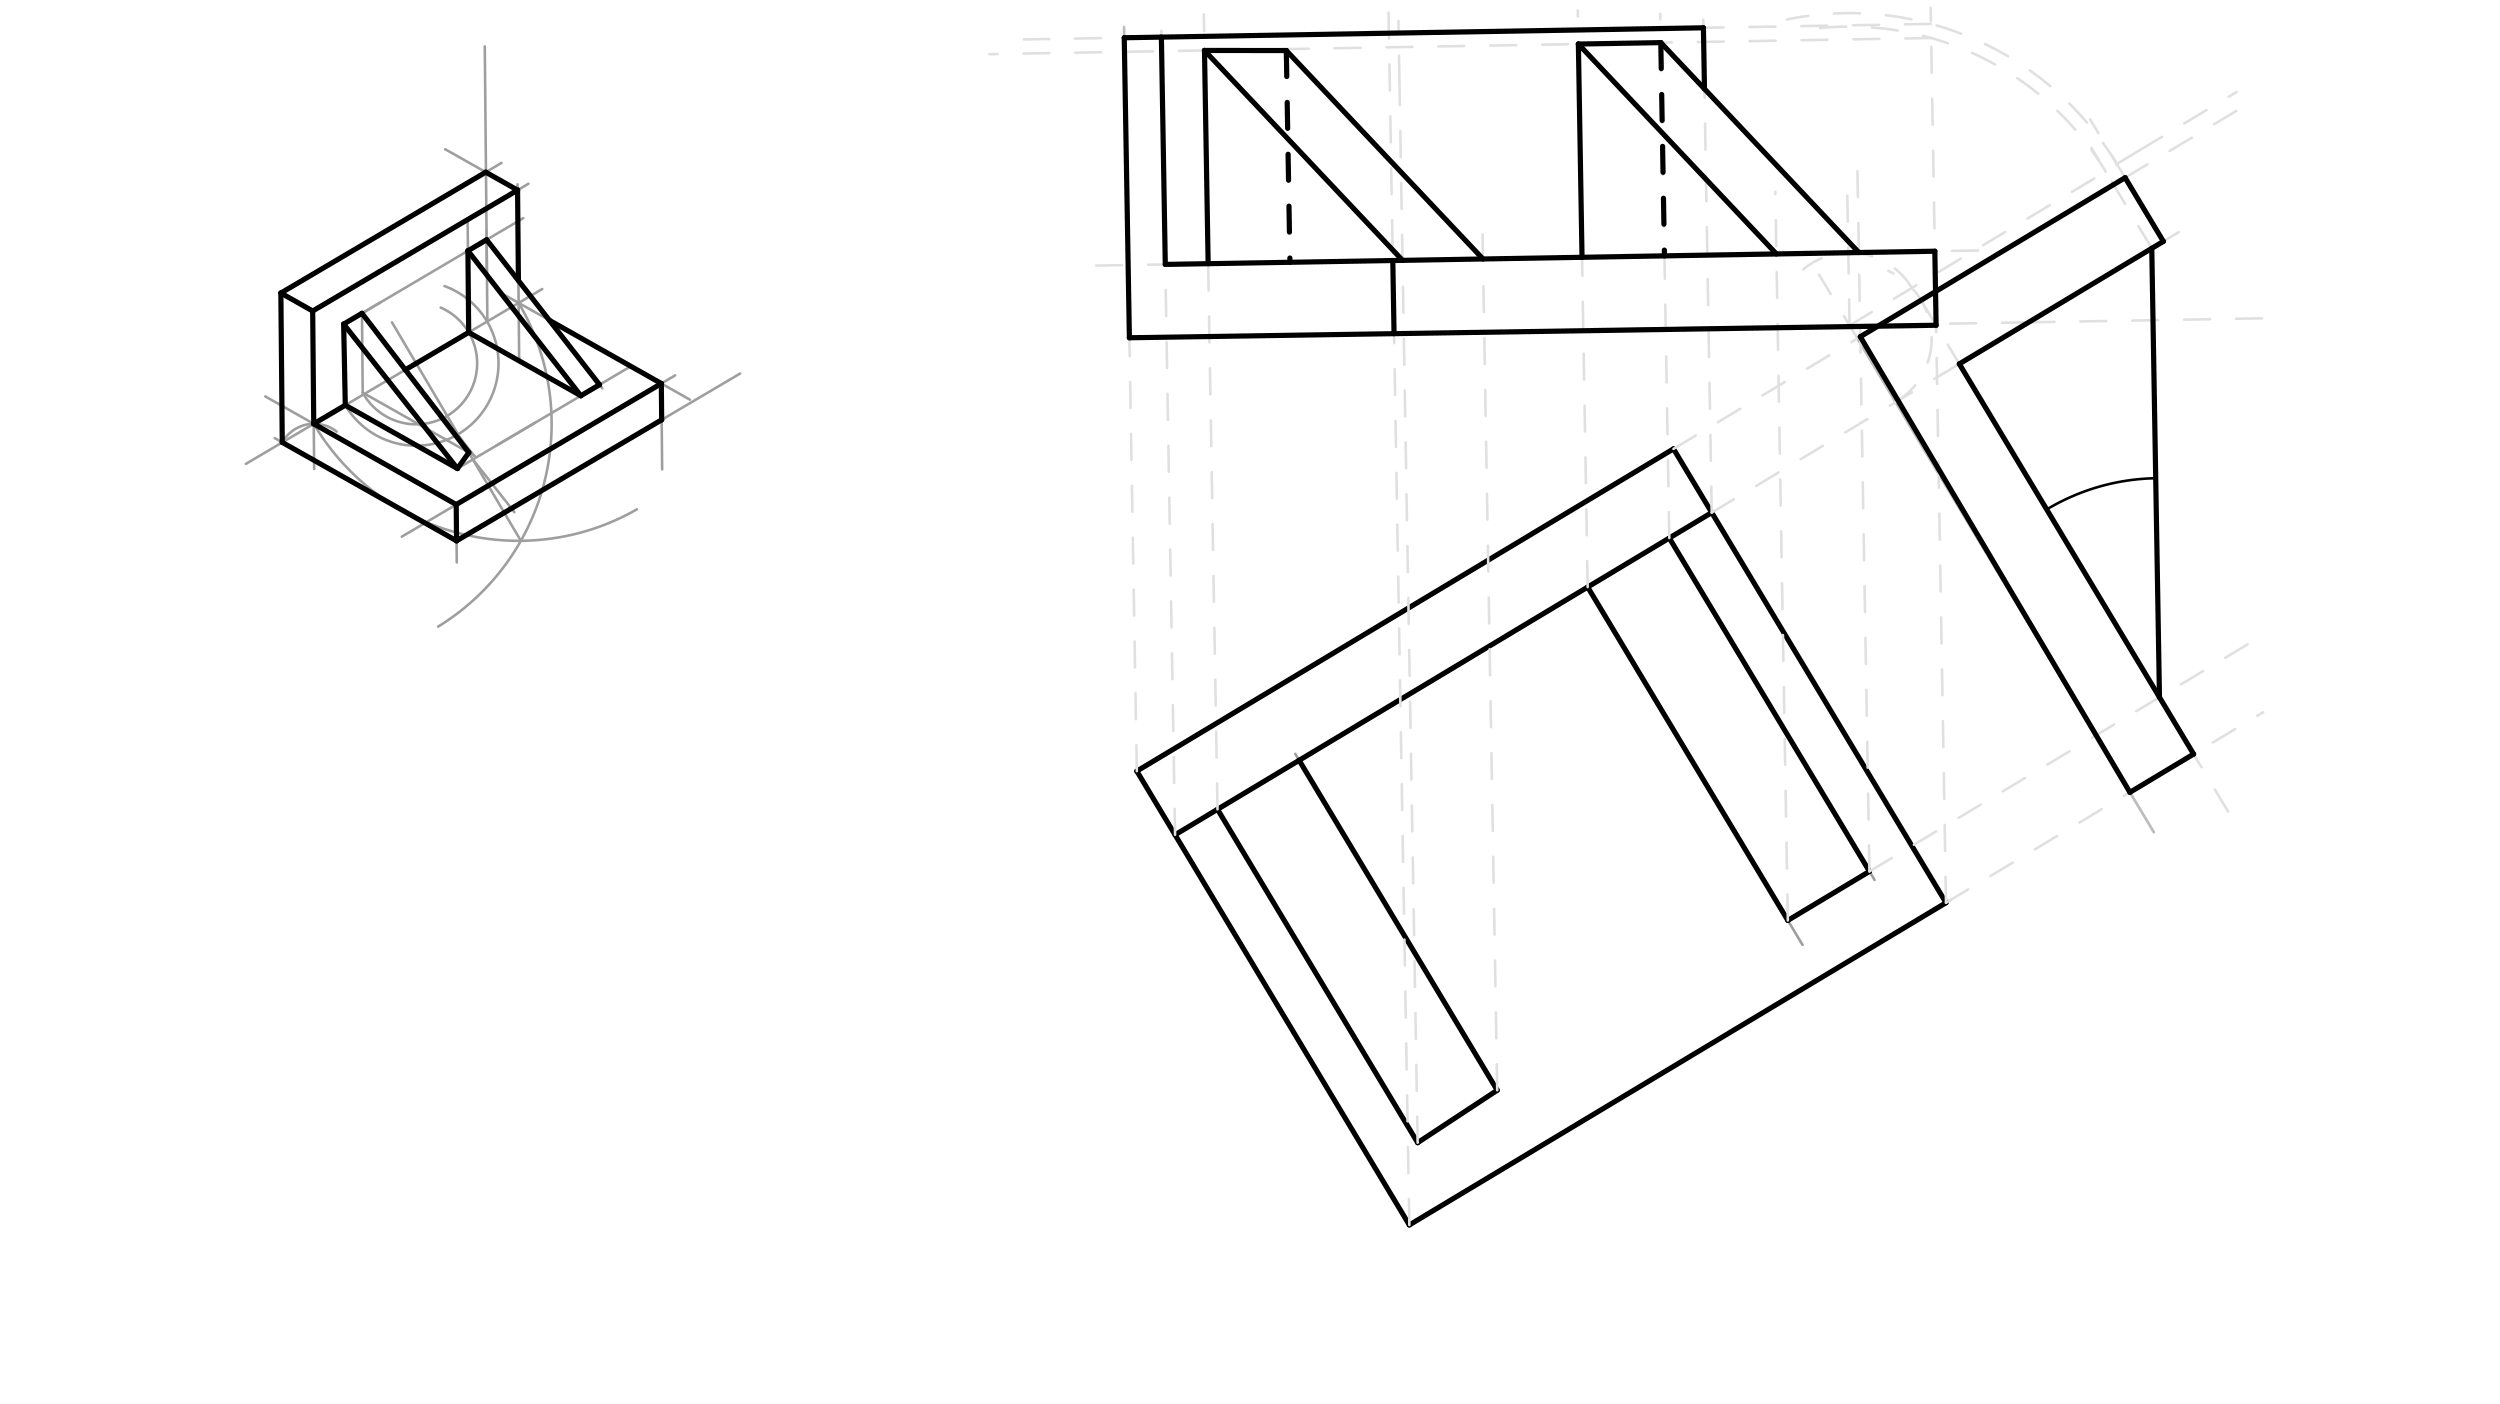 <svg xmlns="http://www.w3.org/2000/svg" class="svg--816" height="100%" preserveAspectRatio="xMidYMid meet" viewBox="0 0 963.78 541.417" width="100%"><defs><marker id="marker-arrow" markerHeight="16" markerUnits="userSpaceOnUse" markerWidth="24" orient="auto-start-reverse" refX="24" refY="4" viewBox="0 0 24 8"><path d="M 0 0 L 24 4 L 0 8 z" stroke="inherit"></path></marker></defs><g class="aux-layer--949"></g><g class="main-layer--75a"><g class="element--733"><line stroke="#9E9E9E" stroke-dasharray="none" stroke-linecap="round" stroke-width="1" x1="186.891" x2="187.891" y1="17.891" y2="123.891"></line></g><g class="element--733"><line stroke="#9E9E9E" stroke-dasharray="none" stroke-linecap="round" stroke-width="1" x1="187.56" x2="187.731" y1="88.894" y2="107.005"></line></g><g class="element--733"><line stroke="#9E9E9E" stroke-dasharray="none" stroke-linecap="round" stroke-width="1" x1="187.891" x2="94.797" y1="123.891" y2="178.816"></line></g><g class="element--733"><line stroke="#9E9E9E" stroke-dasharray="none" stroke-linecap="round" stroke-width="1" x1="105.891" x2="174.607" y1="168.891" y2="207.704"></line></g><g class="element--733"><line stroke="#9E9E9E" stroke-dasharray="none" stroke-linecap="round" stroke-width="1" x1="154.891" x2="260.273" y1="206.891" y2="144.715"></line></g><g class="element--733"><line stroke="#9E9E9E" stroke-dasharray="none" stroke-linecap="round" stroke-width="1" x1="108.817" x2="108.274" y1="170.544" y2="112.972"></line></g><g class="element--733"><line stroke="#9E9E9E" stroke-dasharray="none" stroke-linecap="round" stroke-width="1" x1="108.274" x2="120.542" y1="112.972" y2="119.901"></line></g><g class="element--733"><line stroke="#9E9E9E" stroke-dasharray="none" stroke-linecap="round" stroke-width="1" x1="120.542" x2="121.116" y1="119.901" y2="180.813"></line></g><g class="element--733"><path d="M 108.817 170.544 A 14.089 14.089 0 0 1 129.786 166.392" fill="none" stroke="#9E9E9E" stroke-dasharray="none" stroke-linecap="round" stroke-width="1"></path></g><g class="element--733"><line stroke="#9E9E9E" stroke-dasharray="none" stroke-linecap="round" stroke-width="1" x1="120.952" x2="163.872" y1="163.384" y2="187.627"></line></g><g class="element--733"><line stroke="#9E9E9E" stroke-dasharray="none" stroke-linecap="round" stroke-width="1" x1="120.952" x2="102.286" y1="163.384" y2="152.841"></line></g><g class="element--733"><line stroke="#9E9E9E" stroke-dasharray="none" stroke-linecap="round" stroke-width="1" x1="242.771" x2="193.849" y1="140.976" y2="113.343"></line></g><g class="element--733"><line stroke="#9E9E9E" stroke-dasharray="none" stroke-linecap="round" stroke-width="1" x1="187.891" x2="209.025" y1="123.891" y2="111.422"></line></g><g class="element--733"><line stroke="#9E9E9E" stroke-dasharray="none" stroke-linecap="round" stroke-width="1" x1="199.938" x2="200.147" y1="116.782" y2="138.898"></line></g><g class="element--733"><line stroke="#9E9E9E" stroke-dasharray="none" stroke-linecap="round" stroke-width="1" x1="199.938" x2="199.507" y1="116.782" y2="71.064"></line></g><g class="element--733"><line stroke="#9E9E9E" stroke-dasharray="none" stroke-linecap="round" stroke-width="1" x1="120.542" x2="203.7" y1="119.901" y2="70.838"></line></g><g class="element--733"><line stroke="#9E9E9E" stroke-dasharray="none" stroke-linecap="round" stroke-width="1" x1="108.274" x2="193.328" y1="112.972" y2="62.79"></line></g><g class="element--733"><line stroke="#9E9E9E" stroke-dasharray="none" stroke-linecap="round" stroke-width="1" x1="199.528" x2="171.612" y1="73.299" y2="57.531"></line></g><g class="element--733"><line stroke="#9E9E9E" stroke-dasharray="none" stroke-linecap="round" stroke-width="1" x1="242.771" x2="265.957" y1="140.976" y2="154.072"></line></g><g class="element--733"><line stroke="#9E9E9E" stroke-dasharray="none" stroke-linecap="round" stroke-width="1" x1="175.877" x2="176.088" y1="194.509" y2="216.813"></line></g><g class="element--733"><line stroke="#9E9E9E" stroke-dasharray="none" stroke-linecap="round" stroke-width="1" x1="176.009" x2="285.31" y1="208.496" y2="144.009"></line></g><g class="element--733"><line stroke="#9E9E9E" stroke-dasharray="none" stroke-linecap="round" stroke-width="1" x1="254.951" x2="255.263" y1="147.855" y2="180.934"></line></g><g class="element--733"><line stroke="#9E9E9E" stroke-dasharray="none" stroke-linecap="round" stroke-width="1" x1="163.872" x2="175.92" y1="187.627" y2="194.433"></line></g><g class="element--733"><line stroke="#9E9E9E" stroke-dasharray="none" stroke-linecap="round" stroke-width="1" x1="132.78" x2="132.487" y1="156.023" y2="124.942"></line></g><g class="element--733"><line stroke="#9E9E9E" stroke-dasharray="none" stroke-linecap="round" stroke-width="1" x1="132.78" x2="176.343" y1="156.023" y2="180.63"></line></g><g class="element--733"><path d="M 199.938 116.782 A 91.709 91.709 0 0 1 168.901 241.56" fill="none" stroke="#9E9E9E" stroke-dasharray="none" stroke-linecap="round" stroke-width="1"></path></g><g class="element--733"><path d="M 120.952 163.384 A 91.709 91.709 0 0 0 245.525 196.359" fill="none" stroke="#9E9E9E" stroke-dasharray="none" stroke-linecap="round" stroke-width="1"></path></g><g class="element--733"><line stroke="#9E9E9E" stroke-dasharray="none" stroke-linecap="round" stroke-width="1" x1="200.804" x2="151.128" y1="208.488" y2="124.291"></line></g><g class="element--733"><line stroke="#9E9E9E" stroke-dasharray="none" stroke-linecap="round" stroke-width="1" x1="132.487" x2="176.343" y1="124.942" y2="180.63"></line></g><g class="element--733"><path d="M 133.111 156.21 A 31.737 31.737 0 1 0 171.378 110.289" fill="none" stroke="#9E9E9E" stroke-dasharray="none" stroke-linecap="round" stroke-width="1"></path></g><g class="element--733"><line stroke="#9E9E9E" stroke-dasharray="none" stroke-linecap="round" stroke-width="1" x1="132.487" x2="146.599" y1="124.942" y2="116.615"></line></g><g class="element--733"><line stroke="#9E9E9E" stroke-dasharray="none" stroke-linecap="round" stroke-width="1" x1="139.543" x2="182.658" y1="120.778" y2="175.525"></line></g><g class="element--733"><line stroke="#9E9E9E" stroke-dasharray="none" stroke-linecap="round" stroke-width="1" x1="176.343" x2="206.19" y1="180.63" y2="163.02"></line></g><g class="element--733"><line stroke="#9E9E9E" stroke-dasharray="none" stroke-linecap="round" stroke-width="1" x1="182.296" x2="198.309" y1="177.118" y2="197.452"></line></g><g class="element--733"><line stroke="#9E9E9E" stroke-dasharray="none" stroke-linecap="round" stroke-width="1" x1="139.543" x2="139.831" y1="120.778" y2="151.368"></line></g><g class="element--733"><line stroke="#9E9E9E" stroke-dasharray="none" stroke-linecap="round" stroke-width="1" x1="139.831" x2="183.051" y1="151.368" y2="175.78"></line></g><g class="element--733"><path d="M 139.831 151.368 A 23.5 23.5 0 1 0 169.91 118.573" fill="none" stroke="#9E9E9E" stroke-dasharray="none" stroke-linecap="round" stroke-width="1"></path></g><g class="element--733"><line stroke="#9E9E9E" stroke-dasharray="none" stroke-linecap="round" stroke-width="1" x1="139.543" x2="201.743" y1="120.778" y2="84.081"></line></g><g class="element--733"><line stroke="#9E9E9E" stroke-dasharray="none" stroke-linecap="round" stroke-width="1" x1="180.685" x2="180.278" y1="128.142" y2="84.961"></line></g><g class="element--733"><line stroke="#9E9E9E" stroke-dasharray="none" stroke-linecap="round" stroke-width="1" x1="191.267" x2="206.19" y1="171.825" y2="163.02"></line></g><g class="element--733"><line stroke="#9E9E9E" stroke-dasharray="none" stroke-linecap="round" stroke-width="1" x1="206.19" x2="242.973" y1="163.02" y2="141.319"></line></g><g class="element--733"><line stroke="#9E9E9E" stroke-dasharray="none" stroke-linecap="round" stroke-width="1" x1="180.685" x2="224.253" y1="128.142" y2="152.751"></line></g><g class="element--733"><line stroke="#9E9E9E" stroke-dasharray="none" stroke-linecap="round" stroke-width="1" x1="180.388" x2="223.918" y1="96.68" y2="152.561"></line></g><g class="element--733"><line stroke="#9E9E9E" stroke-dasharray="none" stroke-linecap="round" stroke-width="1" x1="187.594" x2="232.209" y1="92.428" y2="149.704"></line></g><g class="element--733"><line stroke="#000000" stroke-dasharray="none" stroke-linecap="round" stroke-width="2" x1="108.817" x2="108.274" y1="170.544" y2="112.972"></line></g><g class="element--733"><line stroke="#000000" stroke-dasharray="none" stroke-linecap="round" stroke-width="2" x1="108.274" x2="120.542" y1="112.972" y2="119.901"></line></g><g class="element--733"><line stroke="#000000" stroke-dasharray="none" stroke-linecap="round" stroke-width="2" x1="120.542" x2="120.952" y1="119.901" y2="163.384"></line></g><g class="element--733"><line stroke="#000000" stroke-dasharray="none" stroke-linecap="round" stroke-width="2" x1="120.952" x2="175.877" y1="163.384" y2="194.509"></line></g><g class="element--733"><line stroke="#000000" stroke-dasharray="none" stroke-linecap="round" stroke-width="2" x1="175.877" x2="176.009" y1="194.509" y2="208.496"></line></g><g class="element--733"><line stroke="#000000" stroke-dasharray="none" stroke-linecap="round" stroke-width="2" x1="176.009" x2="108.817" y1="208.496" y2="170.544"></line></g><g class="element--733"><line stroke="#000000" stroke-dasharray="none" stroke-linecap="round" stroke-width="2" x1="132.487" x2="133.111" y1="124.942" y2="156.21"></line></g><g class="element--733"><line stroke="#000000" stroke-dasharray="none" stroke-linecap="round" stroke-width="2" x1="133.111" x2="176.343" y1="156.21" y2="180.63"></line></g><g class="element--733"><line stroke="#000000" stroke-dasharray="none" stroke-linecap="round" stroke-width="2" x1="132.487" x2="176.343" y1="124.942" y2="180.63"></line></g><g class="element--733"><line stroke="#000000" stroke-dasharray="none" stroke-linecap="round" stroke-width="2" x1="132.487" x2="139.543" y1="124.942" y2="120.778"></line></g><g class="element--733"><line stroke="#000000" stroke-dasharray="none" stroke-linecap="round" stroke-width="2" x1="180.734" x2="139.543" y1="174.471" y2="120.778"></line></g><g class="element--733"><line stroke="#000000" stroke-dasharray="none" stroke-linecap="round" stroke-width="2" x1="180.734" x2="176.343" y1="174.471" y2="180.63"></line></g><g class="element--733"><line stroke="#000000" stroke-dasharray="none" stroke-linecap="round" stroke-width="2" x1="180.388" x2="180.685" y1="96.68" y2="128.142"></line></g><g class="element--733"><line stroke="#000000" stroke-dasharray="none" stroke-linecap="round" stroke-width="2" x1="180.685" x2="223.918" y1="128.142" y2="152.561"></line></g><g class="element--733"><line stroke="#000000" stroke-dasharray="none" stroke-linecap="round" stroke-width="2" x1="180.388" x2="223.918" y1="96.68" y2="152.561"></line></g><g class="element--733"><line stroke="#000000" stroke-dasharray="none" stroke-linecap="round" stroke-width="2" x1="187.594" x2="180.388" y1="92.428" y2="96.68"></line></g><g class="element--733"><line stroke="#000000" stroke-dasharray="none" stroke-linecap="round" stroke-width="2" x1="187.594" x2="231.123" y1="92.428" y2="148.31"></line></g><g class="element--733"><line stroke="#000000" stroke-dasharray="none" stroke-linecap="round" stroke-width="2" x1="223.918" x2="231.123" y1="152.561" y2="148.31"></line></g><g class="element--733"><line stroke="#000000" stroke-dasharray="none" stroke-linecap="round" stroke-width="2" x1="120.952" x2="133.111" y1="163.384" y2="156.21"></line></g><g class="element--733"><line stroke="#000000" stroke-dasharray="none" stroke-linecap="round" stroke-width="2" x1="156.251" x2="180.685" y1="142.558" y2="128.142"></line></g><g class="element--733"><line stroke="#000000" stroke-dasharray="none" stroke-linecap="round" stroke-width="2" x1="120.542" x2="199.528" y1="119.901" y2="73.299"></line></g><g class="element--733"><line stroke="#000000" stroke-dasharray="none" stroke-linecap="round" stroke-width="2" x1="108.274" x2="187.261" y1="112.972" y2="66.37"></line></g><g class="element--733"><line stroke="#000000" stroke-dasharray="none" stroke-linecap="round" stroke-width="2" x1="187.261" x2="199.528" y1="66.37" y2="73.299"></line></g><g class="element--733"><line stroke="#000000" stroke-dasharray="none" stroke-linecap="round" stroke-width="2" x1="199.528" x2="199.857" y1="73.299" y2="108.172"></line></g><g class="element--733"><line stroke="#000000" stroke-dasharray="none" stroke-linecap="round" stroke-width="2" x1="211.77" x2="254.951" y1="123.466" y2="147.855"></line></g><g class="element--733"><line stroke="#000000" stroke-dasharray="none" stroke-linecap="round" stroke-width="2" x1="175.877" x2="254.951" y1="194.509" y2="147.855"></line></g><g class="element--733"><line stroke="#000000" stroke-dasharray="none" stroke-linecap="round" stroke-width="2" x1="176.009" x2="255.083" y1="208.496" y2="161.843"></line></g><g class="element--733"><line stroke="#000000" stroke-dasharray="none" stroke-linecap="round" stroke-width="2" x1="254.951" x2="255.083" y1="147.855" y2="161.843"></line></g><g class="element--733"><line stroke="#9E9E9E" stroke-dasharray="none" stroke-linecap="round" stroke-width="1" x1="440.508" x2="645.151" y1="295.919" y2="173.044"></line></g><g class="element--733"><line stroke="#9E9E9E" stroke-dasharray="none" stroke-linecap="round" stroke-width="1" x1="478.69" x2="523.891" y1="364.611" y2="439.891"></line></g><g class="element--733"><line stroke="#9E9E9E" stroke-dasharray="none" stroke-linecap="round" stroke-width="1" x1="523.891" x2="543.314" y1="439.891" y2="472.239"></line></g><g class="element--733"><line stroke="#9E9E9E" stroke-dasharray="none" stroke-linecap="round" stroke-width="1" x1="543.314" x2="751.935" y1="472.239" y2="346.975"></line></g><g class="element--733"><line stroke="#9E9E9E" stroke-dasharray="none" stroke-linecap="round" stroke-width="1" x1="645.151" x2="750.208" y1="173.044" y2="348.012"></line></g><g class="element--733"><line stroke="#9E9E9E" stroke-dasharray="none" stroke-linecap="round" stroke-width="1" x1="453" x2="659.894" y1="321.825" y2="197.598"></line></g><g class="element--733"><line stroke="#9E9E9E" stroke-dasharray="none" stroke-linecap="round" stroke-width="1" x1="491.138" x2="453" y1="385.343" y2="321.825"></line></g><g class="element--733"><line stroke="#9E9E9E" stroke-dasharray="none" stroke-linecap="round" stroke-width="1" x1="469.359" x2="536.105" y1="312.002" y2="423.164"></line></g><g class="element--733"><line stroke="#9E9E9E" stroke-dasharray="none" stroke-linecap="round" stroke-width="1" x1="499.332" x2="577.194" y1="290.626" y2="420.302"></line></g><g class="element--733"><line stroke="#9E9E9E" stroke-dasharray="none" stroke-linecap="round" stroke-width="1" x1="536.105" x2="546.521" y1="423.164" y2="440.512"></line></g><g class="element--733"><line stroke="#9E9E9E" stroke-dasharray="none" stroke-linecap="round" stroke-width="1" x1="617.75" x2="694.907" y1="235.772" y2="364.274"></line></g><g class="element--733"><line stroke="#9E9E9E" stroke-dasharray="none" stroke-linecap="round" stroke-width="1" x1="643.535" x2="722.67" y1="207.421" y2="339.217"></line></g><g class="element--733"><line stroke="#E0E0E0" stroke-dasharray="none" stroke-linecap="round" stroke-width="1" x1="716.043" x2="830.332" y1="130.479" y2="320.822"></line></g><g class="element--733"><line stroke="#E0E0E0" stroke-dasharray="none" stroke-linecap="round" stroke-width="1" x1="628.891" x2="671.809" y1="126.891" y2="126.155"></line></g><g class="element--733"><line stroke="#BDBDBD" stroke-dasharray="none" stroke-linecap="round" stroke-width="1" x1="433.339" x2="435.393" y1="10.38" y2="130.208"></line></g><g class="element--733"><line stroke="#BDBDBD" stroke-dasharray="none" stroke-linecap="round" stroke-width="1" x1="435.393" x2="671.809" y1="130.208" y2="126.155"></line></g><g class="element--733"><line stroke="#BDBDBD" stroke-dasharray="none" stroke-linecap="round" stroke-width="1" x1="716.043" x2="819.259" y1="130.479" y2="68.504"></line></g><g class="element--733"><line stroke="#BDBDBD" stroke-dasharray="none" stroke-linecap="round" stroke-width="1" x1="716.043" x2="830.332" y1="130.479" y2="320.822"></line></g><g class="element--733"><line stroke="#000000" stroke-dasharray="none" stroke-linecap="round" stroke-width="2" x1="438.257" x2="645.151" y1="297.271" y2="173.044"></line></g><g class="element--733"><line stroke="#000000" stroke-dasharray="none" stroke-linecap="round" stroke-width="2" x1="438.257" x2="543.314" y1="297.271" y2="472.239"></line></g><g class="element--733"><line stroke="#000000" stroke-dasharray="none" stroke-linecap="round" stroke-width="2" x1="543.314" x2="750.208" y1="472.239" y2="348.012"></line></g><g class="element--733"><line stroke="#000000" stroke-dasharray="none" stroke-linecap="round" stroke-width="2" x1="645.151" x2="750.208" y1="173.044" y2="348.012"></line></g><g class="element--733"><line stroke="#000000" stroke-dasharray="none" stroke-linecap="round" stroke-width="2" x1="453" x2="659.894" y1="321.825" y2="197.598"></line></g><g class="element--733"><line stroke="#000000" stroke-dasharray="none" stroke-linecap="round" stroke-width="2" x1="469.359" x2="546.521" y1="312.002" y2="440.512"></line></g><g class="element--733"><line stroke="#000000" stroke-dasharray="none" stroke-linecap="round" stroke-width="2" x1="500.824" x2="577.194" y1="293.11" y2="420.302"></line></g><g class="element--733"><line stroke="#000000" stroke-dasharray="none" stroke-linecap="round" stroke-width="2" x1="546.521" x2="577.194" y1="440.512" y2="420.302"></line></g><g class="element--733"><line stroke="#000000" stroke-dasharray="none" stroke-linecap="round" stroke-width="2" x1="612.07" x2="689.232" y1="226.313" y2="354.823"></line></g><g class="element--733"><line stroke="#000000" stroke-dasharray="none" stroke-linecap="round" stroke-width="2" x1="643.535" x2="720.697" y1="207.421" y2="335.931"></line></g><g class="element--733"><line stroke="#000000" stroke-dasharray="none" stroke-linecap="round" stroke-width="2" x1="689.232" x2="720.697" y1="354.823" y2="335.931"></line></g><g class="element--733"><line stroke="#E0E0E0" stroke-dasharray="10" stroke-linecap="round" stroke-width="1" x1="438.257" x2="435.339" y1="297.271" y2="127.072"></line></g><g class="element--733"><line stroke="#E0E0E0" stroke-dasharray="10" stroke-linecap="round" stroke-width="1" x1="469.359" x2="464.105" y1="312.002" y2="5.521"></line></g><g class="element--733"><line stroke="#E0E0E0" stroke-dasharray="10" stroke-linecap="round" stroke-width="1" x1="645.151" x2="747.501" y1="173.044" y2="111.59"></line></g><g class="element--733"><line stroke="#E0E0E0" stroke-dasharray="10" stroke-linecap="round" stroke-width="1" x1="659.894" x2="841.331" y1="197.598" y2="88.657"></line></g><g class="element--733"><line stroke="#E0E0E0" stroke-dasharray="10" stroke-linecap="round" stroke-width="1" x1="671.809" x2="785.639" y1="126.155" y2="124.204"></line></g><g class="element--733"><line stroke="#E0E0E0" stroke-dasharray="10" stroke-linecap="round" stroke-width="1" x1="750.208" x2="872.501" y1="348.012" y2="274.583"></line></g><g class="element--733"><path d="M 730.786 155.032 A 28.64 28.64 0 0 0 727.942 104.428" fill="none" stroke="#E0E0E0" stroke-dasharray="10" stroke-linecap="round" stroke-width="1"></path></g><g class="element--733"><line stroke="#E0E0E0" stroke-dasharray="10" stroke-linecap="round" stroke-width="1" x1="740.597" x2="861.34" y1="115.736" y2="316.828"></line></g><g class="element--733"><line stroke="#E0E0E0" stroke-dasharray="10" stroke-linecap="round" stroke-width="1" x1="720.697" x2="867.74" y1="335.931" y2="247.64"></line></g><g class="element--733"><line stroke="#E0E0E0" stroke-dasharray="10" stroke-linecap="round" stroke-width="1" x1="716.043" x2="701.264" y1="130.479" y2="105.865"></line></g><g class="element--733"><line stroke="#E0E0E0" stroke-dasharray="10" stroke-linecap="round" stroke-width="1" x1="543.314" x2="536.845" y1="472.239" y2="94.874"></line></g><g class="element--733"><line stroke="#E0E0E0" stroke-dasharray="10" stroke-linecap="round" stroke-width="1" x1="536.845" x2="535.236" y1="94.874" y2="1.005"></line></g><g class="element--733"><line stroke="#E0E0E0" stroke-dasharray="10" stroke-linecap="round" stroke-width="1" x1="546.521" x2="539.509" y1="440.512" y2="31.446"></line></g><g class="element--733"><line stroke="#E0E0E0" stroke-dasharray="10" stroke-linecap="round" stroke-width="1" x1="539.509" x2="539.107" y1="31.446" y2="8.041"></line></g><g class="element--733"><line stroke="#E0E0E0" stroke-dasharray="10" stroke-linecap="round" stroke-width="1" x1="612.07" x2="608.26" y1="226.313" y2="4.039"></line></g><g class="element--733"><line stroke="#E0E0E0" stroke-dasharray="10" stroke-linecap="round" stroke-width="1" x1="643.535" x2="640.07" y1="207.421" y2="5.299"></line></g><g class="element--733"><line stroke="#E0E0E0" stroke-dasharray="10" stroke-linecap="round" stroke-width="1" x1="659.894" x2="656.613" y1="197.598" y2="6.17"></line></g><g class="element--733"><line stroke="#E0E0E0" stroke-dasharray="10" stroke-linecap="round" stroke-width="1" x1="750.208" x2="744.293" y1="348.012" y2="2.987"></line></g><g class="element--733"><line stroke="#E0E0E0" stroke-dasharray="10" stroke-linecap="round" stroke-width="1" x1="713.022" x2="816.239" y1="125.448" y2="63.474"></line></g><g class="element--733"><path d="M 737.056 111.018 A 28.033 28.033 0 0 0 695.176 103.83" fill="none" stroke="#E0E0E0" stroke-dasharray="10" stroke-linecap="round" stroke-width="1"></path></g><g class="element--733"><line stroke="#E0E0E0" stroke-dasharray="10" stroke-linecap="round" stroke-width="1" x1="713.022" x2="712.141" y1="125.448" y2="74.058"></line></g><g class="element--733"><line stroke="#E0E0E0" stroke-dasharray="10" stroke-linecap="round" stroke-width="1" x1="712.542" x2="764.666" y1="97.42" y2="96.526"></line></g><g class="element--733"><line stroke="#E0E0E0" stroke-dasharray="10" stroke-linecap="round" stroke-width="1" x1="712.542" x2="415.056" y1="97.42" y2="102.52"></line></g><g class="element--733"><line stroke="#E0E0E0" stroke-dasharray="10" stroke-linecap="round" stroke-width="1" x1="453" x2="447.533" y1="321.825" y2="2.948"></line></g><g class="element--733"><line stroke="#E0E0E0" stroke-dasharray="10" stroke-linecap="round" stroke-width="1" x1="819.259" x2="865.422" y1="68.504" y2="40.786"></line></g><g class="element--733"><line stroke="#E0E0E0" stroke-dasharray="10" stroke-linecap="round" stroke-width="1" x1="824.891" x2="816.067" y1="57.891" y2="63.188"></line></g><g class="element--733"><line stroke="#E0E0E0" stroke-dasharray="10" stroke-linecap="round" stroke-width="1" x1="824.891" x2="862.23" y1="57.891" y2="35.471"></line></g><g class="element--733"><line stroke="#E0E0E0" stroke-dasharray="none" stroke-linecap="round" stroke-width="1" x1="819.259" x2="834.002" y1="68.504" y2="93.058"></line></g><g class="element--733"><line stroke="#E0E0E0" stroke-dasharray="10" stroke-linecap="round" stroke-width="1" x1="819.259" x2="805.737" y1="68.504" y2="45.983"></line></g><g class="element--733"><path d="M 816.239 63.474 A 120.393 120.393 0 0 0 688.841 7.509" fill="none" stroke="#E0E0E0" stroke-dasharray="10" stroke-linecap="round" stroke-width="1"></path></g><g class="element--733"><line stroke="#E0E0E0" stroke-dasharray="10" stroke-linecap="round" stroke-width="1" x1="744.4" x2="394.708" y1="9.216" y2="15.211"></line></g><g class="element--733"><line stroke="#E0E0E0" stroke-dasharray="10" stroke-linecap="round" stroke-width="1" x1="832.502" x2="829.428" y1="268.799" y2="89.539"></line></g><g class="element--733"><line stroke="#E0E0E0" stroke-dasharray="10" stroke-linecap="round" stroke-width="1" x1="782.027" x2="880.491" y1="124.265" y2="122.577"></line></g><g class="element--733"><line stroke="#E0E0E0" stroke-dasharray="10" stroke-linecap="round" stroke-width="1" x1="829.535" x2="806.299" y1="95.74" y2="57.041"></line></g><g class="element--733"><path d="M 811.771 66.156 A 115.182 115.182 0 0 0 694.712 11.731" fill="none" stroke="#E0E0E0" stroke-dasharray="10" stroke-linecap="round" stroke-width="1"></path></g><g class="element--733"><line stroke="#E0E0E0" stroke-dasharray="10" stroke-linecap="round" stroke-width="1" x1="744.493" x2="381.376" y1="14.649" y2="20.874"></line></g><g class="element--733"><line stroke="#E0E0E0" stroke-dasharray="10" stroke-linecap="round" stroke-width="1" x1="577.194" x2="571.535" y1="420.302" y2="90.171"></line></g><g class="element--733"><line stroke="#E0E0E0" stroke-dasharray="10" stroke-linecap="round" stroke-width="1" x1="689.232" x2="684.417" y1="354.823" y2="73.95"></line></g><g class="element--733"><line stroke="#E0E0E0" stroke-dasharray="10" stroke-linecap="round" stroke-width="1" x1="720.697" x2="715.982" y1="335.931" y2="60.923"></line></g><g class="element--733"><line stroke="#E0E0E0" stroke-dasharray="10" stroke-linecap="round" stroke-width="1" x1="464.344" x2="540.69" y1="19.451" y2="100.366"></line></g><g class="element--733"><line stroke="#E0E0E0" stroke-dasharray="10" stroke-linecap="round" stroke-width="1" x1="571.701" x2="495.89" y1="99.834" y2="19.487"></line></g><g class="element--733"><line stroke="#E0E0E0" stroke-dasharray="10" stroke-linecap="round" stroke-width="1" x1="684.828" x2="608.482" y1="97.895" y2="16.98"></line></g><g class="element--733"><line stroke="#E0E0E0" stroke-dasharray="10" stroke-linecap="round" stroke-width="1" x1="716.607" x2="640.261" y1="97.35" y2="16.436"></line></g><g class="element--733"><line stroke="#000000" stroke-dasharray="none" stroke-linecap="round" stroke-width="2" x1="435.393" x2="433.41" y1="130.208" y2="14.548"></line></g><g class="element--733"><line stroke="#000000" stroke-dasharray="none" stroke-linecap="round" stroke-width="2" x1="433.41" x2="656.691" y1="14.548" y2="10.72"></line></g><g class="element--733"><line stroke="#000000" stroke-dasharray="none" stroke-linecap="round" stroke-width="2" x1="656.691" x2="657.094" y1="10.72" y2="34.277"></line></g><g class="element--733"><line stroke="#000000" stroke-dasharray="none" stroke-linecap="round" stroke-width="2" x1="435.393" x2="746.392" y1="130.208" y2="125.387"></line></g><g class="element--733"><line stroke="#000000" stroke-dasharray="none" stroke-linecap="round" stroke-width="2" x1="746.392" x2="745.902" y1="125.387" y2="96.848"></line></g><g class="element--733"><line stroke="#000000" stroke-dasharray="none" stroke-linecap="round" stroke-width="2" x1="745.902" x2="449.23" y1="96.848" y2="101.934"></line></g><g class="element--733"><line stroke="#000000" stroke-dasharray="none" stroke-linecap="round" stroke-width="2" x1="449.23" x2="447.728" y1="101.934" y2="14.302"></line></g><g class="element--733"><line stroke="#000000" stroke-dasharray="none" stroke-linecap="round" stroke-width="2" x1="465.753" x2="464.344" y1="101.651" y2="19.451"></line></g><g class="element--733"><line stroke="#000000" stroke-dasharray="none" stroke-linecap="round" stroke-width="2" x1="464.344" x2="540.69" y1="19.451" y2="100.366"></line></g><g class="element--733"><line stroke="#000000" stroke-dasharray="none" stroke-linecap="round" stroke-width="2" x1="464.344" x2="495.89" y1="19.451" y2="19.487"></line></g><g class="element--733"><line stroke="#000000" stroke-dasharray="none" stroke-linecap="round" stroke-width="2" x1="495.89" x2="571.701" y1="19.487" y2="99.834"></line></g><g class="element--733"><line stroke="#000000" stroke-dasharray="none" stroke-linecap="round" stroke-width="2" x1="609.891" x2="608.482" y1="99.18" y2="16.98"></line></g><g class="element--733"><line stroke="#000000" stroke-dasharray="none" stroke-linecap="round" stroke-width="2" x1="608.482" x2="640.261" y1="16.98" y2="16.436"></line></g><g class="element--733"><line stroke="#000000" stroke-dasharray="none" stroke-linecap="round" stroke-width="2" x1="640.261" x2="716.607" y1="16.436" y2="97.35"></line></g><g class="element--733"><line stroke="#000000" stroke-dasharray="none" stroke-linecap="round" stroke-width="2" x1="608.482" x2="684.828" y1="16.98" y2="97.895"></line></g><g class="element--733"><line stroke="#000000" stroke-dasharray="none" stroke-linecap="round" stroke-width="2" x1="537.423" x2="536.94" y1="128.626" y2="100.43"></line></g><g class="element--733"><line stroke="#000000" stroke-dasharray="10" stroke-linecap="round" stroke-width="2" x1="495.89" x2="497.289" y1="19.487" y2="101.11"></line></g><g class="element--733"><line stroke="#000000" stroke-dasharray="10" stroke-linecap="round" stroke-width="2" x1="640.261" x2="641.67" y1="16.436" y2="98.635"></line></g><g class="element--733"><line stroke="#000000" stroke-dasharray="none" stroke-linecap="round" stroke-width="2" x1="717.163" x2="819.259" y1="129.806" y2="68.504"></line></g><g class="element--733"><line stroke="#000000" stroke-dasharray="none" stroke-linecap="round" stroke-width="2" x1="819.259" x2="834.002" y1="68.504" y2="93.058"></line></g><g class="element--733"><line stroke="#000000" stroke-dasharray="none" stroke-linecap="round" stroke-width="2" x1="834.002" x2="755.34" y1="93.058" y2="140.289"></line></g><g class="element--733"><line stroke="#000000" stroke-dasharray="none" stroke-linecap="round" stroke-width="2" x1="755.34" x2="845.654" y1="140.289" y2="290.703"></line></g><g class="element--733"><line stroke="#000000" stroke-dasharray="none" stroke-linecap="round" stroke-width="2" x1="845.654" x2="821.1" y1="290.703" y2="305.446"></line></g><g class="element--733"><line stroke="#000000" stroke-dasharray="none" stroke-linecap="round" stroke-width="2" x1="717.163" x2="821.1" y1="129.806" y2="305.446"></line></g><g class="element--733"><line stroke="#000000" stroke-dasharray="none" stroke-linecap="round" stroke-width="2" x1="829.535" x2="832.502" y1="95.74" y2="268.799"></line></g><g class="element--733"><path d="M 789.034 196.405 A 84.441 84.441 0 0 1 831.054 184.37" fill="none" stroke="#000000" stroke-dasharray="none" stroke-linecap="round" stroke-width="1"></path></g></g><g class="snaps-layer--ac6"></g><g class="temp-layer--52d"></g></svg>